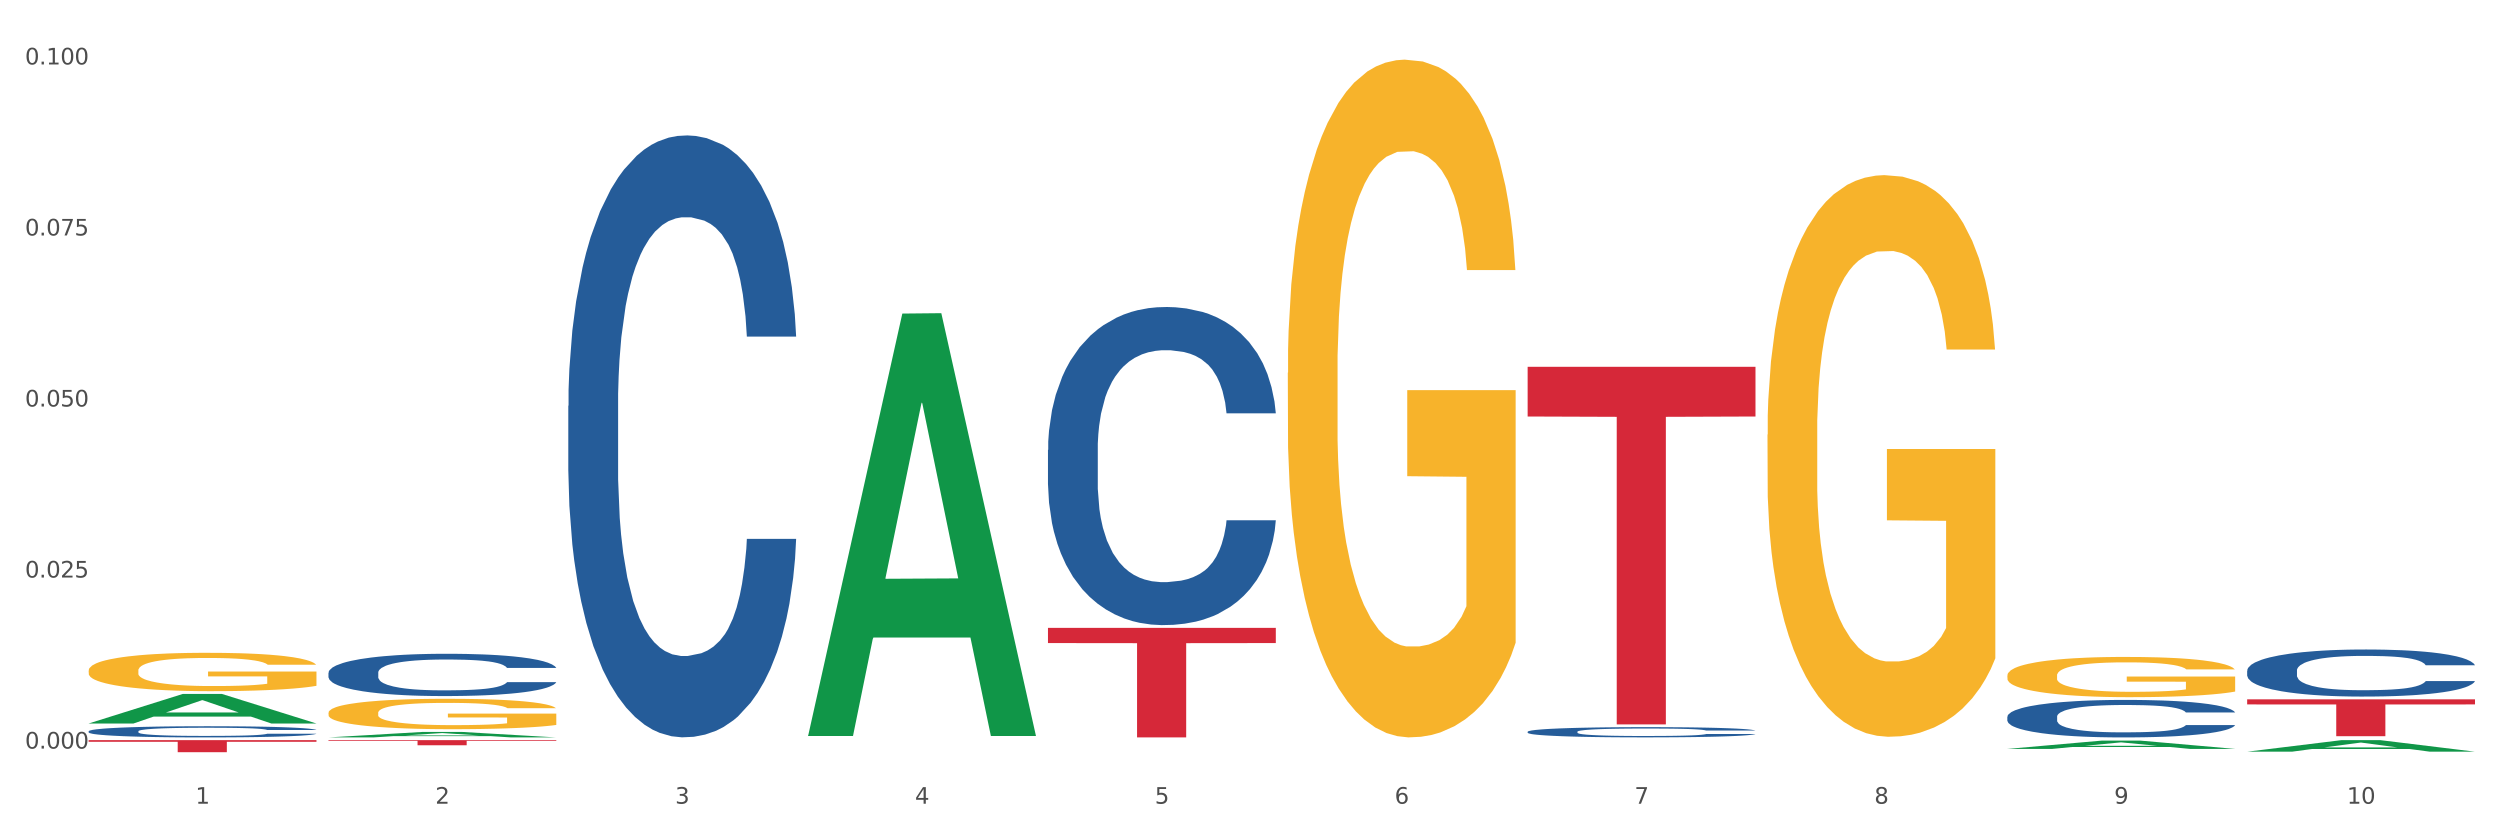 <?xml version="1.0" encoding="utf-8" standalone="no"?>
<!DOCTYPE svg PUBLIC "-//W3C//DTD SVG 1.1//EN"
  "http://www.w3.org/Graphics/SVG/1.1/DTD/svg11.dtd">
<svg xmlns:xlink="http://www.w3.org/1999/xlink" width="1080pt" height="360pt" viewBox="0 0 1080 360" xmlns="http://www.w3.org/2000/svg" version="1.1">
 <rect x="0" y="0" width="1080" height="360" fill="#333333" stroke="none"/>
 <defs>
  <style type="text/css">*{stroke-linejoin: round; stroke-linecap: butt}</style>
 </defs>
 <g id="figure_1">
  <g id="patch_1">
   <path d="M 0 360 
L 1080 360 
L 1080 0 
L 0 0 
z
" style="fill: #ffffff; stroke: #ffffff; stroke-linejoin: miter"/>
  </g>
  <g id="axes_1">
   <g id="matplotlib.axis_1">
    <g id="xtick_1">
     <g id="text_1">
      <!-- 1 -->
      <g style="fill: #4d4d4d" transform="translate(84.444 347.204) scale(0.096 -0.096)">
       <defs>
        <path id="DejaVuSans-31" d="M 794 531 
L 1825 531 
L 1825 4091 
L 703 3866 
L 703 4441 
L 1819 4666 
L 2450 4666 
L 2450 531 
L 3481 531 
L 3481 0 
L 794 0 
L 794 531 
z
" transform="scale(0.016)"/>
       </defs>
       <use xlink:href="#DejaVuSans-31"/>
      </g>
     </g>
    </g>
    <g id="xtick_2">
     <g id="text_2">
      <!-- 2 -->
      <g style="fill: #4d4d4d" transform="translate(188.053 347.204) scale(0.096 -0.096)">
       <defs>
        <path id="DejaVuSans-32" d="M 1228 531 
L 3431 531 
L 3431 0 
L 469 0 
L 469 531 
Q 828 903 1448 1529 
Q 2069 2156 2228 2338 
Q 2531 2678 2651 2914 
Q 2772 3150 2772 3378 
Q 2772 3750 2511 3984 
Q 2250 4219 1831 4219 
Q 1534 4219 1204 4116 
Q 875 4013 500 3803 
L 500 4441 
Q 881 4594 1212 4672 
Q 1544 4750 1819 4750 
Q 2544 4750 2975 4387 
Q 3406 4025 3406 3419 
Q 3406 3131 3298 2873 
Q 3191 2616 2906 2266 
Q 2828 2175 2409 1742 
Q 1991 1309 1228 531 
z
" transform="scale(0.016)"/>
       </defs>
       <use xlink:href="#DejaVuSans-32"/>
      </g>
     </g>
    </g>
    <g id="xtick_3">
     <g id="text_3">
      <!-- 3 -->
      <g style="fill: #4d4d4d" transform="translate(291.663 347.204) scale(0.096 -0.096)">
       <defs>
        <path id="DejaVuSans-33" d="M 2597 2516 
Q 3050 2419 3304 2112 
Q 3559 1806 3559 1356 
Q 3559 666 3084 287 
Q 2609 -91 1734 -91 
Q 1441 -91 1130 -33 
Q 819 25 488 141 
L 488 750 
Q 750 597 1062 519 
Q 1375 441 1716 441 
Q 2309 441 2620 675 
Q 2931 909 2931 1356 
Q 2931 1769 2642 2001 
Q 2353 2234 1838 2234 
L 1294 2234 
L 1294 2753 
L 1863 2753 
Q 2328 2753 2575 2939 
Q 2822 3125 2822 3475 
Q 2822 3834 2567 4026 
Q 2313 4219 1838 4219 
Q 1578 4219 1281 4162 
Q 984 4106 628 3988 
L 628 4550 
Q 988 4650 1302 4700 
Q 1616 4750 1894 4750 
Q 2613 4750 3031 4423 
Q 3450 4097 3450 3541 
Q 3450 3153 3228 2886 
Q 3006 2619 2597 2516 
z
" transform="scale(0.016)"/>
       </defs>
       <use xlink:href="#DejaVuSans-33"/>
      </g>
     </g>
    </g>
    <g id="xtick_4">
     <g id="text_4">
      <!-- 4 -->
      <g style="fill: #4d4d4d" transform="translate(395.273 347.204) scale(0.096 -0.096)">
       <defs>
        <path id="DejaVuSans-34" d="M 2419 4116 
L 825 1625 
L 2419 1625 
L 2419 4116 
z
M 2253 4666 
L 3047 4666 
L 3047 1625 
L 3713 1625 
L 3713 1100 
L 3047 1100 
L 3047 0 
L 2419 0 
L 2419 1100 
L 313 1100 
L 313 1709 
L 2253 4666 
z
" transform="scale(0.016)"/>
       </defs>
       <use xlink:href="#DejaVuSans-34"/>
      </g>
     </g>
    </g>
    <g id="xtick_5">
     <g id="text_5">
      <!-- 5 -->
      <g style="fill: #4d4d4d" transform="translate(498.883 347.204) scale(0.096 -0.096)">
       <defs>
        <path id="DejaVuSans-35" d="M 691 4666 
L 3169 4666 
L 3169 4134 
L 1269 4134 
L 1269 2991 
Q 1406 3038 1543 3061 
Q 1681 3084 1819 3084 
Q 2600 3084 3056 2656 
Q 3513 2228 3513 1497 
Q 3513 744 3044 326 
Q 2575 -91 1722 -91 
Q 1428 -91 1123 -41 
Q 819 9 494 109 
L 494 744 
Q 775 591 1075 516 
Q 1375 441 1709 441 
Q 2250 441 2565 725 
Q 2881 1009 2881 1497 
Q 2881 1984 2565 2268 
Q 2250 2553 1709 2553 
Q 1456 2553 1204 2497 
Q 953 2441 691 2322 
L 691 4666 
z
" transform="scale(0.016)"/>
       </defs>
       <use xlink:href="#DejaVuSans-35"/>
      </g>
     </g>
    </g>
    <g id="xtick_6">
     <g id="text_6">
      <!-- 6 -->
      <g style="fill: #4d4d4d" transform="translate(602.492 347.204) scale(0.096 -0.096)">
       <defs>
        <path id="DejaVuSans-36" d="M 2113 2584 
Q 1688 2584 1439 2293 
Q 1191 2003 1191 1497 
Q 1191 994 1439 701 
Q 1688 409 2113 409 
Q 2538 409 2786 701 
Q 3034 994 3034 1497 
Q 3034 2003 2786 2293 
Q 2538 2584 2113 2584 
z
M 3366 4563 
L 3366 3988 
Q 3128 4100 2886 4159 
Q 2644 4219 2406 4219 
Q 1781 4219 1451 3797 
Q 1122 3375 1075 2522 
Q 1259 2794 1537 2939 
Q 1816 3084 2150 3084 
Q 2853 3084 3261 2657 
Q 3669 2231 3669 1497 
Q 3669 778 3244 343 
Q 2819 -91 2113 -91 
Q 1303 -91 875 529 
Q 447 1150 447 2328 
Q 447 3434 972 4092 
Q 1497 4750 2381 4750 
Q 2619 4750 2861 4703 
Q 3103 4656 3366 4563 
z
" transform="scale(0.016)"/>
       </defs>
       <use xlink:href="#DejaVuSans-36"/>
      </g>
     </g>
    </g>
    <g id="xtick_7">
     <g id="text_7">
      <!-- 7 -->
      <g style="fill: #4d4d4d" transform="translate(706.102 347.204) scale(0.096 -0.096)">
       <defs>
        <path id="DejaVuSans-37" d="M 525 4666 
L 3525 4666 
L 3525 4397 
L 1831 0 
L 1172 0 
L 2766 4134 
L 525 4134 
L 525 4666 
z
" transform="scale(0.016)"/>
       </defs>
       <use xlink:href="#DejaVuSans-37"/>
      </g>
     </g>
    </g>
    <g id="xtick_8">
     <g id="text_8">
      <!-- 8 -->
      <g style="fill: #4d4d4d" transform="translate(809.712 347.204) scale(0.096 -0.096)">
       <defs>
        <path id="DejaVuSans-38" d="M 2034 2216 
Q 1584 2216 1326 1975 
Q 1069 1734 1069 1313 
Q 1069 891 1326 650 
Q 1584 409 2034 409 
Q 2484 409 2743 651 
Q 3003 894 3003 1313 
Q 3003 1734 2745 1975 
Q 2488 2216 2034 2216 
z
M 1403 2484 
Q 997 2584 770 2862 
Q 544 3141 544 3541 
Q 544 4100 942 4425 
Q 1341 4750 2034 4750 
Q 2731 4750 3128 4425 
Q 3525 4100 3525 3541 
Q 3525 3141 3298 2862 
Q 3072 2584 2669 2484 
Q 3125 2378 3379 2068 
Q 3634 1759 3634 1313 
Q 3634 634 3220 271 
Q 2806 -91 2034 -91 
Q 1263 -91 848 271 
Q 434 634 434 1313 
Q 434 1759 690 2068 
Q 947 2378 1403 2484 
z
M 1172 3481 
Q 1172 3119 1398 2916 
Q 1625 2713 2034 2713 
Q 2441 2713 2670 2916 
Q 2900 3119 2900 3481 
Q 2900 3844 2670 4047 
Q 2441 4250 2034 4250 
Q 1625 4250 1398 4047 
Q 1172 3844 1172 3481 
z
" transform="scale(0.016)"/>
       </defs>
       <use xlink:href="#DejaVuSans-38"/>
      </g>
     </g>
    </g>
    <g id="xtick_9">
     <g id="text_9">
      <!-- 9 -->
      <g style="fill: #4d4d4d" transform="translate(913.322 347.204) scale(0.096 -0.096)">
       <defs>
        <path id="DejaVuSans-39" d="M 703 97 
L 703 672 
Q 941 559 1184 500 
Q 1428 441 1663 441 
Q 2288 441 2617 861 
Q 2947 1281 2994 2138 
Q 2813 1869 2534 1725 
Q 2256 1581 1919 1581 
Q 1219 1581 811 2004 
Q 403 2428 403 3163 
Q 403 3881 828 4315 
Q 1253 4750 1959 4750 
Q 2769 4750 3195 4129 
Q 3622 3509 3622 2328 
Q 3622 1225 3098 567 
Q 2575 -91 1691 -91 
Q 1453 -91 1209 -44 
Q 966 3 703 97 
z
M 1959 2075 
Q 2384 2075 2632 2365 
Q 2881 2656 2881 3163 
Q 2881 3666 2632 3958 
Q 2384 4250 1959 4250 
Q 1534 4250 1286 3958 
Q 1038 3666 1038 3163 
Q 1038 2656 1286 2365 
Q 1534 2075 1959 2075 
z
" transform="scale(0.016)"/>
       </defs>
       <use xlink:href="#DejaVuSans-39"/>
      </g>
     </g>
    </g>
    <g id="xtick_10">
     <g id="text_10">
      <!-- 10 -->
      <g style="fill: #4d4d4d" transform="translate(1013.877 347.204) scale(0.096 -0.096)">
       <defs>
        <path id="DejaVuSans-30" d="M 2034 4250 
Q 1547 4250 1301 3770 
Q 1056 3291 1056 2328 
Q 1056 1369 1301 889 
Q 1547 409 2034 409 
Q 2525 409 2770 889 
Q 3016 1369 3016 2328 
Q 3016 3291 2770 3770 
Q 2525 4250 2034 4250 
z
M 2034 4750 
Q 2819 4750 3233 4129 
Q 3647 3509 3647 2328 
Q 3647 1150 3233 529 
Q 2819 -91 2034 -91 
Q 1250 -91 836 529 
Q 422 1150 422 2328 
Q 422 3509 836 4129 
Q 1250 4750 2034 4750 
z
" transform="scale(0.016)"/>
       </defs>
       <use xlink:href="#DejaVuSans-31"/>
       <use xlink:href="#DejaVuSans-30" transform="translate(63.623 0)"/>
      </g>
     </g>
    </g>
    <g id="xtick_11"/>
    <g id="xtick_12"/>
    <g id="xtick_13"/>
    <g id="xtick_14"/>
    <g id="xtick_15"/>
    <g id="xtick_16"/>
    <g id="xtick_17"/>
    <g id="xtick_18"/>
    <g id="xtick_19"/>
   </g>
   <g id="matplotlib.axis_2">
    <g id="ytick_1">
     <g id="text_11">
      <!-- 0.000 -->
      <g style="fill: #4d4d4d" transform="translate(10.8 323.39) scale(0.096 -0.096)">
       <defs>
        <path id="DejaVuSans-2e" d="M 684 794 
L 1344 794 
L 1344 0 
L 684 0 
L 684 794 
z
" transform="scale(0.016)"/>
       </defs>
       <use xlink:href="#DejaVuSans-30"/>
       <use xlink:href="#DejaVuSans-2e" transform="translate(63.623 0)"/>
       <use xlink:href="#DejaVuSans-30" transform="translate(95.41 0)"/>
       <use xlink:href="#DejaVuSans-30" transform="translate(159.033 0)"/>
       <use xlink:href="#DejaVuSans-30" transform="translate(222.656 0)"/>
      </g>
     </g>
    </g>
    <g id="ytick_2">
     <g id="text_12">
      <!-- 0.025 -->
      <g style="fill: #4d4d4d" transform="translate(10.8 249.504) scale(0.096 -0.096)">
       <use xlink:href="#DejaVuSans-30"/>
       <use xlink:href="#DejaVuSans-2e" transform="translate(63.623 0)"/>
       <use xlink:href="#DejaVuSans-30" transform="translate(95.41 0)"/>
       <use xlink:href="#DejaVuSans-32" transform="translate(159.033 0)"/>
       <use xlink:href="#DejaVuSans-35" transform="translate(222.656 0)"/>
      </g>
     </g>
    </g>
    <g id="ytick_3">
     <g id="text_13">
      <!-- 0.050 -->
      <g style="fill: #4d4d4d" transform="translate(10.8 175.618) scale(0.096 -0.096)">
       <use xlink:href="#DejaVuSans-30"/>
       <use xlink:href="#DejaVuSans-2e" transform="translate(63.623 0)"/>
       <use xlink:href="#DejaVuSans-30" transform="translate(95.41 0)"/>
       <use xlink:href="#DejaVuSans-35" transform="translate(159.033 0)"/>
       <use xlink:href="#DejaVuSans-30" transform="translate(222.656 0)"/>
      </g>
     </g>
    </g>
    <g id="ytick_4">
     <g id="text_14">
      <!-- 0.075 -->
      <g style="fill: #4d4d4d" transform="translate(10.8 101.732) scale(0.096 -0.096)">
       <use xlink:href="#DejaVuSans-30"/>
       <use xlink:href="#DejaVuSans-2e" transform="translate(63.623 0)"/>
       <use xlink:href="#DejaVuSans-30" transform="translate(95.41 0)"/>
       <use xlink:href="#DejaVuSans-37" transform="translate(159.033 0)"/>
       <use xlink:href="#DejaVuSans-35" transform="translate(222.656 0)"/>
      </g>
     </g>
    </g>
    <g id="ytick_5">
     <g id="text_15">
      <!-- 0.100 -->
      <g style="fill: #4d4d4d" transform="translate(10.8 27.846) scale(0.096 -0.096)">
       <use xlink:href="#DejaVuSans-30"/>
       <use xlink:href="#DejaVuSans-2e" transform="translate(63.623 0)"/>
       <use xlink:href="#DejaVuSans-31" transform="translate(95.41 0)"/>
       <use xlink:href="#DejaVuSans-30" transform="translate(159.033 0)"/>
       <use xlink:href="#DejaVuSans-30" transform="translate(222.656 0)"/>
      </g>
     </g>
    </g>
    <g id="ytick_6"/>
    <g id="ytick_7"/>
    <g id="ytick_8"/>
    <g id="ytick_9"/>
   </g>
   <g id="PolyCollection_1">
    <path d="M 38.283 312.531 
L 38.384 312.519 
L 78.974 299.778 
L 95.818 299.766 
L 136.712 312.555 
L 117.229 312.555 
L 108.401 309.577 
L 66.493 309.577 
L 66.188 309.625 
L 57.664 312.555 
L 38.283 312.555 
L 38.283 312.531 
L 71.769 307.8 
L 103.125 307.788 
L 87.599 302.492 
L 87.396 302.468 
L 87.193 302.504 
L 71.668 307.788 
L 71.769 307.8 
L 38.283 312.531 
z
" clip-path="url(#p2b14f4dddc)" style="fill: #109648"/>
    <path d="M 452.722 271.228 
L 551.151 271.228 
L 551.151 277.805 
L 512.433 277.85 
L 512.433 318.558 
L 491.207 318.558 
L 491.207 277.85 
L 452.722 277.805 
L 452.722 271.272 
L 452.722 271.228 
z
" clip-path="url(#p2b14f4dddc)" style="fill: #d62839"/>
    <path d="M 141.893 319.743 
L 240.322 319.743 
L 240.322 320.051 
L 201.603 320.053 
L 201.603 321.957 
L 180.378 321.957 
L 180.378 320.053 
L 141.893 320.051 
L 141.893 319.745 
L 141.893 319.743 
z
" clip-path="url(#p2b14f4dddc)" style="fill: #d62839"/>
    <path d="M 38.283 319.743 
L 136.712 319.743 
L 136.712 320.466 
L 97.994 320.471 
L 97.994 324.95 
L 76.768 324.95 
L 76.768 320.471 
L 38.283 320.466 
L 38.283 319.748 
L 38.283 319.743 
z
" clip-path="url(#p2b14f4dddc)" style="fill: #d62839"/>
    <path d="M 38.283 315.904 
L 38.399 315.899 
L 38.399 315.776 
L 38.748 315.608 
L 40.028 315.299 
L 41.657 315.065 
L 44.449 314.791 
L 45.962 314.676 
L 47.94 314.548 
L 52.012 314.34 
L 56.666 314.164 
L 59.923 314.067 
L 62.367 314.005 
L 67.835 313.894 
L 70.976 313.846 
L 74.234 313.806 
L 77.026 313.779 
L 81.68 313.749 
L 85.403 313.735 
L 89.708 313.731 
L 93.315 313.735 
L 98.085 313.753 
L 105.066 313.806 
L 107.742 313.837 
L 111.349 313.89 
L 115.072 313.961 
L 118.097 314.031 
L 121.587 314.133 
L 125.194 314.265 
L 128.684 314.433 
L 131.128 314.588 
L 133.106 314.751 
L 134.851 314.95 
L 136.131 315.166 
L 136.712 315.347 
L 115.421 315.347 
L 114.839 315.184 
L 113.676 315.007 
L 112.512 314.888 
L 111.232 314.791 
L 109.254 314.68 
L 107.509 314.61 
L 104.601 314.526 
L 101.925 314.473 
L 99.714 314.442 
L 97.038 314.415 
L 91.337 314.389 
L 87.265 314.389 
L 84.705 314.398 
L 81.564 314.42 
L 78.888 314.451 
L 75.747 314.504 
L 73.303 314.561 
L 70.86 314.636 
L 69.464 314.689 
L 67.37 314.786 
L 65.974 314.866 
L 64.112 315.003 
L 63.065 315.1 
L 61.203 315.352 
L 60.389 315.537 
L 60.04 315.665 
L 59.807 315.807 
L 59.807 316.496 
L 60.505 316.805 
L 61.087 316.937 
L 62.018 317.087 
L 63.763 317.282 
L 66.323 317.472 
L 68.999 317.609 
L 71.209 317.693 
L 73.303 317.754 
L 75.398 317.803 
L 77.957 317.847 
L 80.051 317.874 
L 83.193 317.9 
L 86.916 317.913 
L 89.825 317.913 
L 95.758 317.891 
L 98.434 317.869 
L 100.994 317.838 
L 103.786 317.79 
L 105.997 317.737 
L 107.277 317.697 
L 109.371 317.613 
L 111 317.525 
L 112.396 317.423 
L 113.327 317.335 
L 114.374 317.202 
L 115.188 317.052 
L 115.421 316.973 
L 136.712 316.973 
L 136.247 317.132 
L 135.432 317.286 
L 133.804 317.494 
L 132.524 317.613 
L 130.546 317.759 
L 128.452 317.882 
L 125.543 318.019 
L 122.867 318.121 
L 120.075 318.209 
L 117.05 318.289 
L 111.581 318.399 
L 109.603 318.43 
L 105.415 318.483 
L 102.157 318.514 
L 97.387 318.545 
L 92.501 318.563 
L 87.381 318.567 
L 82.844 318.558 
L 77.841 318.532 
L 74.7 318.505 
L 71.209 318.465 
L 67.137 318.404 
L 63.298 318.329 
L 59.691 318.24 
L 56.317 318.139 
L 53.175 318.024 
L 49.103 317.834 
L 46.078 317.648 
L 43.868 317.476 
L 42.355 317.33 
L 40.843 317.145 
L 40.028 317.017 
L 38.748 316.708 
L 38.283 316.421 
L 38.283 315.904 
z
" clip-path="url(#p2b14f4dddc)" style="fill: #255c99"/>
    <path d="M 141.893 290.639 
L 142.009 290.622 
L 142.009 290.155 
L 142.358 289.521 
L 143.638 288.353 
L 145.267 287.468 
L 148.059 286.434 
L 149.572 286 
L 151.55 285.516 
L 155.622 284.732 
L 160.276 284.064 
L 163.533 283.697 
L 165.977 283.464 
L 171.445 283.047 
L 174.586 282.863 
L 177.844 282.713 
L 180.636 282.613 
L 185.29 282.496 
L 189.013 282.446 
L 193.318 282.429 
L 196.925 282.446 
L 201.695 282.513 
L 208.676 282.713 
L 211.352 282.83 
L 214.958 283.03 
L 218.682 283.297 
L 221.707 283.564 
L 225.197 283.948 
L 228.804 284.448 
L 232.294 285.082 
L 234.737 285.666 
L 236.715 286.284 
L 238.46 287.035 
L 239.74 287.852 
L 240.322 288.536 
L 219.031 288.536 
L 218.449 287.919 
L 217.285 287.252 
L 216.122 286.801 
L 214.842 286.434 
L 212.864 286.017 
L 211.119 285.75 
L 208.21 285.433 
L 205.534 285.233 
L 203.324 285.116 
L 200.648 285.016 
L 194.947 284.915 
L 190.875 284.915 
L 188.315 284.949 
L 185.174 285.032 
L 182.498 285.149 
L 179.356 285.349 
L 176.913 285.566 
L 174.47 285.85 
L 173.074 286.05 
L 170.979 286.417 
L 169.583 286.718 
L 167.722 287.235 
L 166.675 287.602 
L 164.813 288.553 
L 163.999 289.254 
L 163.65 289.738 
L 163.417 290.272 
L 163.417 292.875 
L 164.115 294.043 
L 164.697 294.543 
L 165.627 295.111 
L 167.373 295.845 
L 169.932 296.562 
L 172.608 297.08 
L 174.819 297.397 
L 176.913 297.63 
L 179.007 297.814 
L 181.567 297.981 
L 183.661 298.081 
L 186.803 298.181 
L 190.526 298.231 
L 193.434 298.231 
L 199.368 298.148 
L 202.044 298.064 
L 204.604 297.947 
L 207.396 297.764 
L 209.606 297.564 
L 210.886 297.413 
L 212.981 297.096 
L 214.609 296.763 
L 216.006 296.379 
L 216.936 296.045 
L 217.983 295.545 
L 218.798 294.977 
L 219.031 294.677 
L 240.322 294.677 
L 239.857 295.278 
L 239.042 295.862 
L 237.413 296.646 
L 236.134 297.096 
L 234.156 297.647 
L 232.061 298.114 
L 229.153 298.632 
L 226.477 299.015 
L 223.684 299.349 
L 220.659 299.649 
L 215.191 300.067 
L 213.213 300.183 
L 209.025 300.384 
L 205.767 300.5 
L 200.997 300.617 
L 196.11 300.684 
L 190.991 300.701 
L 186.454 300.667 
L 181.451 300.567 
L 178.309 300.467 
L 174.819 300.317 
L 170.747 300.083 
L 166.907 299.8 
L 163.301 299.466 
L 159.926 299.082 
L 156.785 298.648 
L 152.713 297.931 
L 149.688 297.23 
L 147.477 296.579 
L 145.965 296.029 
L 144.452 295.328 
L 143.638 294.844 
L 142.358 293.676 
L 141.893 292.591 
L 141.893 290.639 
z
" clip-path="url(#p2b14f4dddc)" style="fill: #255c99"/>
    <path d="M 245.502 175.334 
L 245.619 175.097 
L 245.619 168.448 
L 245.968 159.424 
L 247.248 142.801 
L 248.877 130.214 
L 251.669 115.491 
L 253.181 109.317 
L 255.159 102.43 
L 259.231 91.269 
L 263.885 81.77 
L 267.143 76.546 
L 269.586 73.221 
L 275.055 67.284 
L 278.196 64.672 
L 281.454 62.535 
L 284.246 61.11 
L 288.9 59.448 
L 292.623 58.735 
L 296.928 58.498 
L 300.534 58.735 
L 305.305 59.685 
L 312.285 62.535 
L 314.961 64.197 
L 318.568 67.047 
L 322.291 70.846 
L 325.316 74.646 
L 328.807 80.108 
L 332.413 87.232 
L 335.904 96.256 
L 338.347 104.567 
L 340.325 113.354 
L 342.07 124.04 
L 343.35 135.676 
L 343.932 145.413 
L 322.64 145.413 
L 322.059 136.626 
L 320.895 127.127 
L 319.732 120.716 
L 318.452 115.491 
L 316.474 109.554 
L 314.729 105.755 
L 311.82 101.243 
L 309.144 98.393 
L 306.934 96.731 
L 304.258 95.306 
L 298.557 93.881 
L 294.484 93.881 
L 291.925 94.356 
L 288.783 95.543 
L 286.107 97.206 
L 282.966 100.055 
L 280.523 103.143 
L 278.08 107.18 
L 276.683 110.029 
L 274.589 115.254 
L 273.193 119.528 
L 271.331 126.89 
L 270.284 132.114 
L 268.423 145.65 
L 267.608 155.624 
L 267.259 162.511 
L 267.027 170.11 
L 267.027 207.156 
L 267.725 223.779 
L 268.306 230.903 
L 269.237 238.977 
L 270.982 249.426 
L 273.542 259.637 
L 276.218 266.999 
L 278.429 271.511 
L 280.523 274.836 
L 282.617 277.448 
L 285.177 279.823 
L 287.271 281.247 
L 290.412 282.672 
L 294.135 283.385 
L 297.044 283.385 
L 302.978 282.197 
L 305.654 281.01 
L 308.213 279.348 
L 311.006 276.735 
L 313.216 273.886 
L 314.496 271.748 
L 316.59 267.236 
L 318.219 262.487 
L 319.615 257.025 
L 320.546 252.276 
L 321.593 245.151 
L 322.408 237.077 
L 322.64 232.803 
L 343.932 232.803 
L 343.466 241.352 
L 342.652 249.663 
L 341.023 260.825 
L 339.743 267.236 
L 337.765 275.073 
L 335.671 281.722 
L 332.762 289.084 
L 330.087 294.546 
L 327.294 299.295 
L 324.269 303.57 
L 318.801 309.507 
L 316.823 311.169 
L 312.635 314.019 
L 309.377 315.681 
L 304.607 317.343 
L 299.72 318.293 
L 294.601 318.531 
L 290.063 318.056 
L 285.06 316.631 
L 281.919 315.206 
L 278.429 313.069 
L 274.356 309.744 
L 270.517 305.707 
L 266.91 300.958 
L 263.536 295.496 
L 260.395 289.321 
L 256.323 279.11 
L 253.298 269.136 
L 251.087 259.875 
L 249.575 252.038 
L 248.062 242.064 
L 247.248 235.178 
L 245.968 218.554 
L 245.502 203.119 
L 245.502 175.334 
z
" clip-path="url(#p2b14f4dddc)" style="fill: #255c99"/>
    <path d="M 659.941 158.461 
L 758.371 158.461 
L 758.371 179.93 
L 719.652 180.075 
L 719.652 312.948 
L 698.427 312.948 
L 698.427 180.075 
L 659.941 179.93 
L 659.941 158.606 
L 659.941 158.461 
z
" clip-path="url(#p2b14f4dddc)" style="fill: #d62839"/>
    <path d="M 38.283 289.673 
L 38.399 289.657 
L 38.399 289.112 
L 38.632 288.643 
L 39.794 287.507 
L 41.537 286.569 
L 42.815 286.069 
L 44.093 285.66 
L 45.604 285.251 
L 47.464 284.828 
L 50.834 284.207 
L 52.925 283.889 
L 55.482 283.556 
L 60.13 283.071 
L 63.5 282.799 
L 66.987 282.572 
L 72.681 282.299 
L 76.4 282.178 
L 80.351 282.087 
L 85.115 282.027 
L 88.718 282.011 
L 96.62 282.057 
L 103.36 282.193 
L 106.614 282.299 
L 110.798 282.481 
L 113.006 282.602 
L 116.608 282.844 
L 120.327 283.162 
L 122.883 283.435 
L 126.718 283.949 
L 129.623 284.464 
L 132.296 285.1 
L 133.691 285.539 
L 134.737 285.948 
L 135.666 286.417 
L 136.596 287.159 
L 115.678 287.159 
L 114.865 286.629 
L 113.587 286.13 
L 111.727 285.645 
L 110.1 285.342 
L 107.311 284.964 
L 104.755 284.722 
L 102.082 284.54 
L 98.828 284.388 
L 96.271 284.313 
L 92.669 284.252 
L 85.58 284.267 
L 80.816 284.388 
L 77.562 284.54 
L 75.47 284.676 
L 73.611 284.828 
L 71.519 285.04 
L 69.078 285.357 
L 67.335 285.645 
L 65.592 286.009 
L 64.198 286.372 
L 62.919 286.796 
L 61.873 287.25 
L 61.06 287.719 
L 60.363 288.295 
L 59.782 289.249 
L 59.782 291.323 
L 60.014 291.792 
L 60.595 292.413 
L 61.292 292.882 
L 62.455 293.443 
L 63.5 293.821 
L 65.476 294.366 
L 67.684 294.82 
L 69.427 295.108 
L 71.17 295.35 
L 74.192 295.683 
L 77.562 295.956 
L 80.467 296.122 
L 84.418 296.274 
L 87.091 296.334 
L 89.415 296.365 
L 95.109 296.365 
L 99.177 296.319 
L 103.709 296.213 
L 107.195 296.077 
L 110.1 295.911 
L 113.354 295.638 
L 115.446 295.381 
L 115.446 292.216 
L 89.88 292.201 
L 89.88 290.097 
L 136.712 290.097 
L 136.712 296.274 
L 134.737 296.592 
L 132.529 296.88 
L 130.205 297.137 
L 126.718 297.455 
L 122.535 297.758 
L 118.816 297.97 
L 114.865 298.151 
L 110.217 298.318 
L 104.174 298.469 
L 100.455 298.53 
L 95.807 298.575 
L 90.345 298.59 
L 85.58 298.56 
L 80.932 298.484 
L 76.051 298.348 
L 71.286 298.151 
L 67.684 297.955 
L 64.081 297.712 
L 60.247 297.394 
L 57.225 297.091 
L 54.901 296.819 
L 52.344 296.471 
L 49.555 296.017 
L 47.464 295.608 
L 45.604 295.184 
L 43.629 294.639 
L 42.234 294.169 
L 40.84 293.579 
L 40.026 293.14 
L 39.096 292.458 
L 38.399 291.505 
L 38.283 289.673 
z
" clip-path="url(#p2b14f4dddc)" style="fill: #f7b32b"/>
    <path d="M 867.161 309.641 
L 867.277 309.626 
L 867.277 309.212 
L 867.626 308.649 
L 868.906 307.613 
L 870.535 306.829 
L 873.327 305.911 
L 874.84 305.526 
L 876.818 305.097 
L 880.89 304.401 
L 885.544 303.809 
L 888.801 303.483 
L 891.245 303.276 
L 896.713 302.906 
L 899.854 302.743 
L 903.112 302.61 
L 905.904 302.521 
L 910.558 302.418 
L 914.281 302.373 
L 918.586 302.359 
L 922.193 302.373 
L 926.963 302.433 
L 933.944 302.61 
L 936.62 302.714 
L 940.227 302.891 
L 943.95 303.128 
L 946.975 303.365 
L 950.465 303.706 
L 954.072 304.15 
L 957.562 304.712 
L 960.006 305.23 
L 961.984 305.778 
L 963.729 306.444 
L 965.009 307.169 
L 965.59 307.776 
L 944.299 307.776 
L 943.717 307.228 
L 942.554 306.636 
L 941.39 306.237 
L 940.11 305.911 
L 938.132 305.541 
L 936.387 305.304 
L 933.479 305.023 
L 930.803 304.845 
L 928.592 304.742 
L 925.916 304.653 
L 920.215 304.564 
L 916.143 304.564 
L 913.583 304.594 
L 910.442 304.668 
L 907.766 304.771 
L 904.625 304.949 
L 902.181 305.141 
L 899.738 305.393 
L 898.342 305.571 
L 896.248 305.896 
L 894.851 306.163 
L 892.99 306.622 
L 891.943 306.947 
L 890.081 307.791 
L 889.267 308.413 
L 888.918 308.842 
L 888.685 309.316 
L 888.685 311.625 
L 889.383 312.661 
L 889.965 313.105 
L 890.896 313.608 
L 892.641 314.26 
L 895.201 314.896 
L 897.877 315.355 
L 900.087 315.636 
L 902.181 315.843 
L 904.276 316.006 
L 906.835 316.154 
L 908.929 316.243 
L 912.071 316.332 
L 915.794 316.376 
L 918.703 316.376 
L 924.636 316.302 
L 927.312 316.228 
L 929.872 316.125 
L 932.664 315.962 
L 934.875 315.784 
L 936.155 315.651 
L 938.249 315.37 
L 939.878 315.074 
L 941.274 314.733 
L 942.205 314.437 
L 943.252 313.993 
L 944.066 313.49 
L 944.299 313.223 
L 965.59 313.223 
L 965.125 313.756 
L 964.31 314.274 
L 962.682 314.97 
L 961.402 315.37 
L 959.424 315.858 
L 957.33 316.273 
L 954.421 316.732 
L 951.745 317.072 
L 948.953 317.368 
L 945.928 317.634 
L 940.459 318.005 
L 938.481 318.108 
L 934.293 318.286 
L 931.035 318.389 
L 926.265 318.493 
L 921.379 318.552 
L 916.259 318.567 
L 911.722 318.537 
L 906.719 318.449 
L 903.577 318.36 
L 900.087 318.227 
L 896.015 318.019 
L 892.176 317.768 
L 888.569 317.472 
L 885.195 317.131 
L 882.053 316.746 
L 877.981 316.11 
L 874.956 315.488 
L 872.746 314.911 
L 871.233 314.422 
L 869.721 313.801 
L 868.906 313.371 
L 867.626 312.335 
L 867.161 311.373 
L 867.161 309.641 
z
" clip-path="url(#p2b14f4dddc)" style="fill: #255c99"/>
    <path d="M 970.771 289.721 
L 970.887 289.702 
L 970.887 289.182 
L 971.236 288.476 
L 972.516 287.176 
L 974.145 286.192 
L 976.937 285.04 
L 978.45 284.557 
L 980.428 284.018 
L 984.5 283.145 
L 989.154 282.402 
L 992.411 281.994 
L 994.854 281.734 
L 1000.323 281.269 
L 1003.464 281.065 
L 1006.722 280.898 
L 1009.514 280.786 
L 1014.168 280.656 
L 1017.891 280.6 
L 1022.196 280.582 
L 1025.803 280.6 
L 1030.573 280.675 
L 1037.554 280.898 
L 1040.23 281.028 
L 1043.836 281.251 
L 1047.56 281.548 
L 1050.585 281.845 
L 1054.075 282.272 
L 1057.682 282.83 
L 1061.172 283.535 
L 1063.615 284.186 
L 1065.593 284.873 
L 1067.338 285.709 
L 1068.618 286.619 
L 1069.2 287.381 
L 1047.909 287.381 
L 1047.327 286.693 
L 1046.163 285.95 
L 1045 285.449 
L 1043.72 285.04 
L 1041.742 284.576 
L 1039.997 284.278 
L 1037.088 283.925 
L 1034.412 283.703 
L 1032.202 283.573 
L 1029.526 283.461 
L 1023.825 283.35 
L 1019.753 283.35 
L 1017.193 283.387 
L 1014.052 283.48 
L 1011.376 283.61 
L 1008.234 283.833 
L 1005.791 284.074 
L 1003.348 284.39 
L 1001.952 284.613 
L 999.857 285.021 
L 998.461 285.356 
L 996.6 285.932 
L 995.553 286.34 
L 993.691 287.399 
L 992.877 288.179 
L 992.528 288.718 
L 992.295 289.312 
L 992.295 292.21 
L 992.993 293.51 
L 993.575 294.068 
L 994.505 294.699 
L 996.251 295.517 
L 998.81 296.315 
L 1001.486 296.891 
L 1003.697 297.244 
L 1005.791 297.504 
L 1007.885 297.709 
L 1010.445 297.894 
L 1012.539 298.006 
L 1015.681 298.117 
L 1019.404 298.173 
L 1022.312 298.173 
L 1028.246 298.08 
L 1030.922 297.987 
L 1033.482 297.857 
L 1036.274 297.653 
L 1038.484 297.43 
L 1039.764 297.263 
L 1041.859 296.91 
L 1043.487 296.538 
L 1044.884 296.111 
L 1045.814 295.74 
L 1046.861 295.182 
L 1047.676 294.551 
L 1047.909 294.216 
L 1069.2 294.216 
L 1068.735 294.885 
L 1067.92 295.535 
L 1066.291 296.408 
L 1065.012 296.91 
L 1063.034 297.523 
L 1060.939 298.043 
L 1058.031 298.619 
L 1055.355 299.046 
L 1052.562 299.418 
L 1049.537 299.752 
L 1044.069 300.216 
L 1042.091 300.346 
L 1037.903 300.569 
L 1034.645 300.699 
L 1029.875 300.829 
L 1024.988 300.904 
L 1019.869 300.922 
L 1015.332 300.885 
L 1010.329 300.774 
L 1007.187 300.662 
L 1003.697 300.495 
L 999.625 300.235 
L 995.785 299.919 
L 992.179 299.548 
L 988.804 299.12 
L 985.663 298.637 
L 981.591 297.839 
L 978.566 297.058 
L 976.355 296.334 
L 974.843 295.721 
L 973.33 294.941 
L 972.516 294.402 
L 971.236 293.102 
L 970.771 291.894 
L 970.771 289.721 
z
" clip-path="url(#p2b14f4dddc)" style="fill: #255c99"/>
    <path d="M 867.161 291.829 
L 867.277 291.813 
L 867.277 291.241 
L 867.51 290.749 
L 868.672 289.558 
L 870.415 288.573 
L 871.693 288.049 
L 872.971 287.621 
L 874.482 287.192 
L 876.342 286.747 
L 879.712 286.096 
L 881.803 285.763 
L 884.36 285.413 
L 889.008 284.905 
L 892.378 284.619 
L 895.865 284.381 
L 901.559 284.095 
L 905.278 283.968 
L 909.229 283.873 
L 913.993 283.809 
L 917.596 283.793 
L 925.498 283.841 
L 932.238 283.984 
L 935.492 284.095 
L 939.676 284.286 
L 941.884 284.413 
L 945.486 284.667 
L 949.205 285 
L 951.761 285.286 
L 955.596 285.826 
L 958.501 286.366 
L 961.174 287.033 
L 962.569 287.493 
L 963.615 287.922 
L 964.544 288.415 
L 965.474 289.193 
L 944.556 289.193 
L 943.743 288.637 
L 942.465 288.113 
L 940.605 287.605 
L 938.978 287.287 
L 936.189 286.89 
L 933.633 286.636 
L 930.96 286.445 
L 927.706 286.287 
L 925.149 286.207 
L 921.547 286.144 
L 914.458 286.16 
L 909.694 286.287 
L 906.44 286.445 
L 904.348 286.588 
L 902.489 286.747 
L 900.397 286.969 
L 897.956 287.303 
L 896.213 287.605 
L 894.47 287.986 
L 893.076 288.367 
L 891.797 288.812 
L 890.751 289.288 
L 889.938 289.78 
L 889.241 290.384 
L 888.66 291.384 
L 888.66 293.56 
L 888.892 294.052 
L 889.473 294.703 
L 890.17 295.196 
L 891.333 295.783 
L 892.378 296.18 
L 894.354 296.752 
L 896.562 297.228 
L 898.305 297.53 
L 900.048 297.784 
L 903.07 298.134 
L 906.44 298.419 
L 909.345 298.594 
L 913.296 298.753 
L 915.969 298.816 
L 918.293 298.848 
L 923.987 298.848 
L 928.055 298.8 
L 932.587 298.689 
L 936.073 298.546 
L 938.978 298.372 
L 942.232 298.086 
L 944.324 297.816 
L 944.324 294.497 
L 918.758 294.481 
L 918.758 292.274 
L 965.59 292.274 
L 965.59 298.753 
L 963.615 299.086 
L 961.407 299.388 
L 959.083 299.658 
L 955.596 299.992 
L 951.413 300.309 
L 947.694 300.531 
L 943.743 300.722 
L 939.095 300.897 
L 933.052 301.056 
L 929.333 301.119 
L 924.685 301.167 
L 919.223 301.183 
L 914.458 301.151 
L 909.81 301.071 
L 904.929 300.928 
L 900.164 300.722 
L 896.562 300.516 
L 892.959 300.262 
L 889.125 299.928 
L 886.103 299.61 
L 883.779 299.325 
L 881.222 298.959 
L 878.433 298.483 
L 876.342 298.054 
L 874.482 297.609 
L 872.507 297.038 
L 871.112 296.545 
L 869.718 295.926 
L 868.904 295.466 
L 867.974 294.751 
L 867.277 293.75 
L 867.161 291.829 
z
" clip-path="url(#p2b14f4dddc)" style="fill: #f7b32b"/>
    <path d="M 763.551 187.775 
L 763.667 187.553 
L 763.667 179.576 
L 763.9 172.707 
L 765.062 156.087 
L 766.805 142.349 
L 768.083 135.037 
L 769.362 129.054 
L 770.872 123.071 
L 772.732 116.866 
L 776.102 107.781 
L 778.194 103.128 
L 780.75 98.253 
L 785.399 91.162 
L 788.769 87.173 
L 792.255 83.85 
L 797.949 79.861 
L 801.668 78.088 
L 805.619 76.759 
L 810.384 75.872 
L 813.986 75.651 
L 821.888 76.316 
L 828.628 78.31 
L 831.882 79.861 
L 836.066 82.52 
L 838.274 84.293 
L 841.876 87.838 
L 845.595 92.492 
L 848.152 96.48 
L 851.987 104.014 
L 854.892 111.548 
L 857.565 120.855 
L 858.959 127.281 
L 860.005 133.264 
L 860.935 140.133 
L 861.864 150.991 
L 840.947 150.991 
L 840.133 143.235 
L 838.855 135.923 
L 836.996 128.832 
L 835.369 124.4 
L 832.58 118.861 
L 830.023 115.315 
L 827.35 112.656 
L 824.096 110.44 
L 821.54 109.332 
L 817.937 108.446 
L 810.848 108.667 
L 806.084 110.44 
L 802.83 112.656 
L 800.738 114.65 
L 798.879 116.866 
L 796.787 119.968 
L 794.347 124.622 
L 792.604 128.832 
L 790.86 134.15 
L 789.466 139.468 
L 788.188 145.673 
L 787.142 152.32 
L 786.328 159.19 
L 785.631 167.61 
L 785.05 181.57 
L 785.05 211.928 
L 785.282 218.797 
L 785.863 227.882 
L 786.561 234.751 
L 787.723 242.95 
L 788.769 248.49 
L 790.744 256.467 
L 792.952 263.115 
L 794.695 267.325 
L 796.438 270.87 
L 799.46 275.745 
L 802.83 279.734 
L 805.735 282.171 
L 809.686 284.387 
L 812.359 285.274 
L 814.683 285.717 
L 820.378 285.717 
L 824.445 285.052 
L 828.977 283.501 
L 832.463 281.507 
L 835.369 279.069 
L 838.622 275.08 
L 840.714 271.313 
L 840.714 225.001 
L 815.148 224.78 
L 815.148 193.979 
L 861.981 193.979 
L 861.981 284.387 
L 860.005 289.041 
L 857.797 293.251 
L 855.473 297.018 
L 851.987 301.671 
L 847.803 306.103 
L 844.084 309.205 
L 840.133 311.864 
L 835.485 314.302 
L 829.442 316.518 
L 825.723 317.404 
L 821.075 318.069 
L 815.613 318.29 
L 810.848 317.847 
L 806.2 316.739 
L 801.319 314.745 
L 796.555 311.864 
L 792.952 308.984 
L 789.35 305.438 
L 785.515 300.785 
L 782.493 296.353 
L 780.169 292.364 
L 777.613 287.268 
L 774.824 280.62 
L 772.732 274.637 
L 770.872 268.433 
L 768.897 260.456 
L 767.502 253.586 
L 766.108 244.944 
L 765.294 238.518 
L 764.365 228.547 
L 763.667 214.587 
L 763.551 187.775 
z
" clip-path="url(#p2b14f4dddc)" style="fill: #f7b32b"/>
    <path d="M 556.332 161.06 
L 556.448 160.793 
L 556.448 151.167 
L 556.68 142.878 
L 557.842 122.823 
L 559.586 106.245 
L 560.864 97.421 
L 562.142 90.201 
L 563.653 82.982 
L 565.512 75.495 
L 568.882 64.532 
L 570.974 58.916 
L 573.531 53.034 
L 578.179 44.477 
L 581.549 39.664 
L 585.035 35.653 
L 590.73 30.84 
L 594.448 28.701 
L 598.4 27.096 
L 603.164 26.027 
L 606.767 25.759 
L 614.669 26.562 
L 621.409 28.968 
L 624.663 30.84 
L 628.846 34.049 
L 631.054 36.188 
L 634.657 40.466 
L 638.375 46.081 
L 640.932 50.894 
L 644.767 59.986 
L 647.672 69.077 
L 650.345 80.308 
L 651.74 88.062 
L 652.785 95.282 
L 653.715 103.571 
L 654.645 116.673 
L 633.727 116.673 
L 632.914 107.314 
L 631.635 98.49 
L 629.776 89.934 
L 628.149 84.586 
L 625.36 77.901 
L 622.803 73.623 
L 620.131 70.414 
L 616.877 67.74 
L 614.32 66.403 
L 610.718 65.334 
L 603.629 65.601 
L 598.864 67.74 
L 595.61 70.414 
L 593.519 72.821 
L 591.659 75.495 
L 589.568 79.238 
L 587.127 84.853 
L 585.384 89.934 
L 583.641 96.351 
L 582.246 102.769 
L 580.968 110.256 
L 579.922 118.278 
L 579.109 126.567 
L 578.412 136.728 
L 577.83 153.573 
L 577.83 190.206 
L 578.063 198.496 
L 578.644 209.459 
L 579.341 217.748 
L 580.503 227.641 
L 581.549 234.326 
L 583.525 243.952 
L 585.733 251.974 
L 587.476 257.055 
L 589.219 261.333 
L 592.24 267.216 
L 595.61 272.029 
L 598.516 274.97 
L 602.467 277.644 
L 605.14 278.713 
L 607.464 279.248 
L 613.158 279.248 
L 617.225 278.446 
L 621.758 276.574 
L 625.244 274.168 
L 628.149 271.226 
L 631.403 266.413 
L 633.495 261.868 
L 633.495 205.983 
L 607.929 205.715 
L 607.929 168.547 
L 654.761 168.547 
L 654.761 277.644 
L 652.785 283.259 
L 650.577 288.34 
L 648.253 292.885 
L 644.767 298.501 
L 640.583 303.848 
L 636.865 307.592 
L 632.914 310.801 
L 628.265 313.742 
L 622.222 316.416 
L 618.504 317.485 
L 613.855 318.288 
L 608.394 318.555 
L 603.629 318.02 
L 598.981 316.683 
L 594.1 314.277 
L 589.335 310.801 
L 585.733 307.325 
L 582.13 303.046 
L 578.295 297.431 
L 575.274 292.083 
L 572.95 287.27 
L 570.393 281.12 
L 567.604 273.098 
L 565.512 265.879 
L 563.653 258.392 
L 561.677 248.765 
L 560.283 240.476 
L 558.888 230.048 
L 558.075 222.294 
L 557.145 210.261 
L 556.448 193.415 
L 556.332 161.06 
z
" clip-path="url(#p2b14f4dddc)" style="fill: #f7b32b"/>
    <path d="M 141.893 307.946 
L 142.009 307.934 
L 142.009 307.503 
L 142.241 307.131 
L 143.403 306.231 
L 145.147 305.487 
L 146.425 305.091 
L 147.703 304.768 
L 149.214 304.444 
L 151.073 304.108 
L 154.443 303.616 
L 156.535 303.364 
L 159.092 303.1 
L 163.74 302.716 
L 167.11 302.5 
L 170.596 302.32 
L 176.291 302.105 
L 180.009 302.009 
L 183.961 301.937 
L 188.725 301.889 
L 192.328 301.877 
L 200.23 301.913 
L 206.97 302.021 
L 210.224 302.105 
L 214.407 302.248 
L 216.615 302.344 
L 220.218 302.536 
L 223.937 302.788 
L 226.493 303.004 
L 230.328 303.412 
L 233.233 303.82 
L 235.906 304.324 
L 237.301 304.672 
L 238.346 304.995 
L 239.276 305.367 
L 240.206 305.955 
L 219.288 305.955 
L 218.475 305.535 
L 217.196 305.139 
L 215.337 304.756 
L 213.71 304.516 
L 210.921 304.216 
L 208.364 304.024 
L 205.692 303.88 
L 202.438 303.76 
L 199.881 303.7 
L 196.279 303.652 
L 189.19 303.664 
L 184.425 303.76 
L 181.171 303.88 
L 179.08 303.988 
L 177.22 304.108 
L 175.129 304.276 
L 172.688 304.528 
L 170.945 304.756 
L 169.202 305.043 
L 167.807 305.331 
L 166.529 305.667 
L 165.483 306.027 
L 164.67 306.399 
L 163.973 306.855 
L 163.391 307.611 
L 163.391 309.254 
L 163.624 309.626 
L 164.205 310.118 
L 164.902 310.49 
L 166.064 310.933 
L 167.11 311.233 
L 169.086 311.665 
L 171.294 312.025 
L 173.037 312.253 
L 174.78 312.445 
L 177.801 312.709 
L 181.171 312.925 
L 184.077 313.057 
L 188.028 313.177 
L 190.701 313.225 
L 193.025 313.249 
L 198.719 313.249 
L 202.786 313.213 
L 207.319 313.129 
L 210.805 313.021 
L 213.71 312.889 
L 216.964 312.673 
L 219.056 312.469 
L 219.056 309.962 
L 193.49 309.95 
L 193.49 308.282 
L 240.322 308.282 
L 240.322 313.177 
L 238.346 313.428 
L 236.138 313.656 
L 233.814 313.86 
L 230.328 314.112 
L 226.144 314.352 
L 222.426 314.52 
L 218.475 314.664 
L 213.826 314.796 
L 207.783 314.916 
L 204.065 314.964 
L 199.416 315 
L 193.955 315.012 
L 189.19 314.988 
L 184.542 314.928 
L 179.661 314.82 
L 174.896 314.664 
L 171.294 314.508 
L 167.691 314.316 
L 163.856 314.064 
L 160.835 313.824 
L 158.511 313.608 
L 155.954 313.333 
L 153.165 312.973 
L 151.073 312.649 
L 149.214 312.313 
L 147.238 311.881 
L 145.844 311.509 
L 144.449 311.041 
L 143.636 310.693 
L 142.706 310.154 
L 142.009 309.398 
L 141.893 307.946 
z
" clip-path="url(#p2b14f4dddc)" style="fill: #f7b32b"/>
    <path d="M 659.941 316.11 
L 660.058 316.106 
L 660.058 315.993 
L 660.407 315.84 
L 661.687 315.557 
L 663.316 315.343 
L 666.108 315.093 
L 667.62 314.988 
L 669.598 314.871 
L 673.67 314.681 
L 678.324 314.519 
L 681.582 314.43 
L 684.025 314.374 
L 689.494 314.273 
L 692.635 314.229 
L 695.893 314.192 
L 698.685 314.168 
L 703.339 314.14 
L 707.062 314.128 
L 711.367 314.124 
L 714.973 314.128 
L 719.744 314.144 
L 726.724 314.192 
L 729.4 314.22 
L 733.007 314.269 
L 736.73 314.334 
L 739.755 314.398 
L 743.246 314.491 
L 746.852 314.612 
L 750.343 314.766 
L 752.786 314.907 
L 754.764 315.056 
L 756.509 315.238 
L 757.789 315.436 
L 758.371 315.602 
L 737.079 315.602 
L 736.498 315.452 
L 735.334 315.291 
L 734.171 315.182 
L 732.891 315.093 
L 730.913 314.992 
L 729.168 314.927 
L 726.259 314.85 
L 723.583 314.802 
L 721.373 314.774 
L 718.697 314.749 
L 712.996 314.725 
L 708.923 314.725 
L 706.364 314.733 
L 703.222 314.754 
L 700.546 314.782 
L 697.405 314.83 
L 694.962 314.883 
L 692.519 314.951 
L 691.122 315 
L 689.028 315.089 
L 687.632 315.161 
L 685.77 315.287 
L 684.723 315.375 
L 682.862 315.606 
L 682.047 315.775 
L 681.698 315.892 
L 681.466 316.022 
L 681.466 316.652 
L 682.164 316.934 
L 682.745 317.055 
L 683.676 317.193 
L 685.421 317.37 
L 687.981 317.544 
L 690.657 317.669 
L 692.868 317.746 
L 694.962 317.802 
L 697.056 317.847 
L 699.616 317.887 
L 701.71 317.912 
L 704.851 317.936 
L 708.574 317.948 
L 711.483 317.948 
L 717.417 317.928 
L 720.093 317.907 
L 722.652 317.879 
L 725.445 317.835 
L 727.655 317.786 
L 728.935 317.75 
L 731.029 317.673 
L 732.658 317.592 
L 734.054 317.5 
L 734.985 317.419 
L 736.032 317.298 
L 736.847 317.16 
L 737.079 317.088 
L 758.371 317.088 
L 757.905 317.233 
L 757.091 317.374 
L 755.462 317.564 
L 754.182 317.673 
L 752.204 317.807 
L 750.11 317.92 
L 747.201 318.045 
L 744.526 318.138 
L 741.733 318.218 
L 738.708 318.291 
L 733.24 318.392 
L 731.262 318.42 
L 727.074 318.469 
L 723.816 318.497 
L 719.046 318.525 
L 714.159 318.542 
L 709.04 318.546 
L 704.502 318.537 
L 699.499 318.513 
L 696.358 318.489 
L 692.868 318.453 
L 688.795 318.396 
L 684.956 318.327 
L 681.349 318.247 
L 677.975 318.154 
L 674.834 318.049 
L 670.762 317.875 
L 667.737 317.706 
L 665.526 317.548 
L 664.014 317.415 
L 662.501 317.245 
L 661.687 317.128 
L 660.407 316.845 
L 659.941 316.583 
L 659.941 316.11 
z
" clip-path="url(#p2b14f4dddc)" style="fill: #255c99"/>
    <path d="M 970.771 302.098 
L 1069.2 302.098 
L 1069.2 304.314 
L 1030.481 304.329 
L 1030.481 318.043 
L 1009.256 318.043 
L 1009.256 304.329 
L 970.771 304.314 
L 970.771 302.113 
L 970.771 302.098 
z
" clip-path="url(#p2b14f4dddc)" style="fill: #d62839"/>
    <path d="M 452.722 194.372 
L 452.838 194.246 
L 452.838 190.732 
L 453.187 185.963 
L 454.467 177.177 
L 456.096 170.525 
L 458.888 162.744 
L 460.401 159.481 
L 462.379 155.841 
L 466.451 149.942 
L 471.105 144.922 
L 474.362 142.161 
L 476.806 140.404 
L 482.274 137.266 
L 485.415 135.886 
L 488.673 134.756 
L 491.465 134.003 
L 496.119 133.125 
L 499.842 132.748 
L 504.147 132.623 
L 507.754 132.748 
L 512.524 133.25 
L 519.505 134.756 
L 522.181 135.635 
L 525.788 137.141 
L 529.511 139.149 
L 532.536 141.157 
L 536.026 144.044 
L 539.633 147.809 
L 543.123 152.578 
L 545.567 156.971 
L 547.545 161.614 
L 549.29 167.262 
L 550.57 173.412 
L 551.151 178.558 
L 529.86 178.558 
L 529.278 173.914 
L 528.115 168.894 
L 526.951 165.505 
L 525.671 162.744 
L 523.693 159.606 
L 521.948 157.598 
L 519.04 155.214 
L 516.364 153.708 
L 514.153 152.829 
L 511.477 152.076 
L 505.776 151.323 
L 501.704 151.323 
L 499.144 151.574 
L 496.003 152.202 
L 493.327 153.08 
L 490.186 154.586 
L 487.742 156.218 
L 485.299 158.351 
L 483.903 159.857 
L 481.809 162.619 
L 480.412 164.878 
L 478.551 168.768 
L 477.504 171.529 
L 475.642 178.683 
L 474.828 183.955 
L 474.479 187.594 
L 474.246 191.61 
L 474.246 211.189 
L 474.944 219.975 
L 475.526 223.74 
L 476.457 228.007 
L 478.202 233.529 
L 480.762 238.926 
L 483.438 242.817 
L 485.648 245.202 
L 487.742 246.959 
L 489.837 248.339 
L 492.396 249.594 
L 494.49 250.347 
L 497.632 251.1 
L 501.355 251.477 
L 504.264 251.477 
L 510.197 250.849 
L 512.873 250.222 
L 515.433 249.343 
L 518.225 247.963 
L 520.436 246.457 
L 521.716 245.327 
L 523.81 242.942 
L 525.439 240.432 
L 526.835 237.546 
L 527.766 235.036 
L 528.813 231.27 
L 529.627 227.003 
L 529.86 224.744 
L 551.151 224.744 
L 550.686 229.262 
L 549.871 233.655 
L 548.243 239.554 
L 546.963 242.942 
L 544.985 247.084 
L 542.891 250.598 
L 539.982 254.489 
L 537.306 257.376 
L 534.514 259.886 
L 531.489 262.145 
L 526.02 265.283 
L 524.042 266.161 
L 519.854 267.667 
L 516.596 268.546 
L 511.826 269.424 
L 506.94 269.926 
L 501.82 270.052 
L 497.283 269.801 
L 492.28 269.048 
L 489.138 268.295 
L 485.648 267.165 
L 481.576 265.408 
L 477.737 263.274 
L 474.13 260.764 
L 470.756 257.878 
L 467.614 254.615 
L 463.542 249.218 
L 460.517 243.947 
L 458.307 239.052 
L 456.794 234.91 
L 455.282 229.639 
L 454.467 225.999 
L 453.187 217.214 
L 452.722 209.056 
L 452.722 194.372 
z
" clip-path="url(#p2b14f4dddc)" style="fill: #255c99"/>
    <path d="M 141.893 318.563 
L 141.994 318.56 
L 182.584 316.19 
L 199.428 316.188 
L 240.322 318.567 
L 220.839 318.567 
L 212.011 318.013 
L 170.102 318.013 
L 169.798 318.022 
L 161.274 318.567 
L 141.893 318.567 
L 141.893 318.563 
L 175.379 317.682 
L 206.734 317.68 
L 191.209 316.695 
L 191.006 316.69 
L 190.803 316.697 
L 175.278 317.68 
L 175.379 317.682 
L 141.893 318.563 
z
" clip-path="url(#p2b14f4dddc)" style="fill: #109648"/>
    <path d="M 349.112 317.609 
L 349.214 317.437 
L 389.803 135.462 
L 406.648 135.291 
L 447.542 317.952 
L 428.059 317.952 
L 419.23 275.417 
L 377.322 275.417 
L 377.017 276.103 
L 368.494 317.952 
L 349.112 317.952 
L 349.112 317.609 
L 382.598 250.033 
L 413.954 249.861 
L 398.428 174.224 
L 398.225 173.881 
L 398.022 174.396 
L 382.497 249.861 
L 382.598 250.033 
L 349.112 317.609 
z
" clip-path="url(#p2b14f4dddc)" style="fill: #109648"/>
    <path d="M 867.161 323.524 
L 867.262 323.52 
L 907.852 319.954 
L 924.696 319.951 
L 965.59 323.53 
L 946.107 323.53 
L 937.279 322.697 
L 895.371 322.697 
L 895.066 322.71 
L 886.542 323.53 
L 867.161 323.53 
L 867.161 323.524 
L 900.647 322.2 
L 932.003 322.196 
L 916.477 320.714 
L 916.274 320.707 
L 916.071 320.717 
L 900.546 322.196 
L 900.647 322.2 
L 867.161 323.524 
z
" clip-path="url(#p2b14f4dddc)" style="fill: #109648"/>
    <path d="M 970.771 324.719 
L 970.872 324.715 
L 1011.462 319.748 
L 1028.306 319.743 
L 1069.2 324.729 
L 1049.717 324.729 
L 1040.889 323.568 
L 998.98 323.568 
L 998.676 323.586 
L 990.152 324.729 
L 970.771 324.729 
L 970.771 324.719 
L 1004.257 322.875 
L 1035.612 322.87 
L 1020.087 320.806 
L 1019.884 320.796 
L 1019.681 320.81 
L 1004.156 322.87 
L 1004.257 322.875 
L 970.771 324.719 
z
" clip-path="url(#p2b14f4dddc)" style="fill: #109648"/>
   </g>
  </g>
 </g>
 <defs>
  <clipPath id="p2b14f4dddc">
   <rect x="38.283" y="10.8" width="1030.917" height="329.109"/>
  </clipPath>
 </defs>
</svg>
